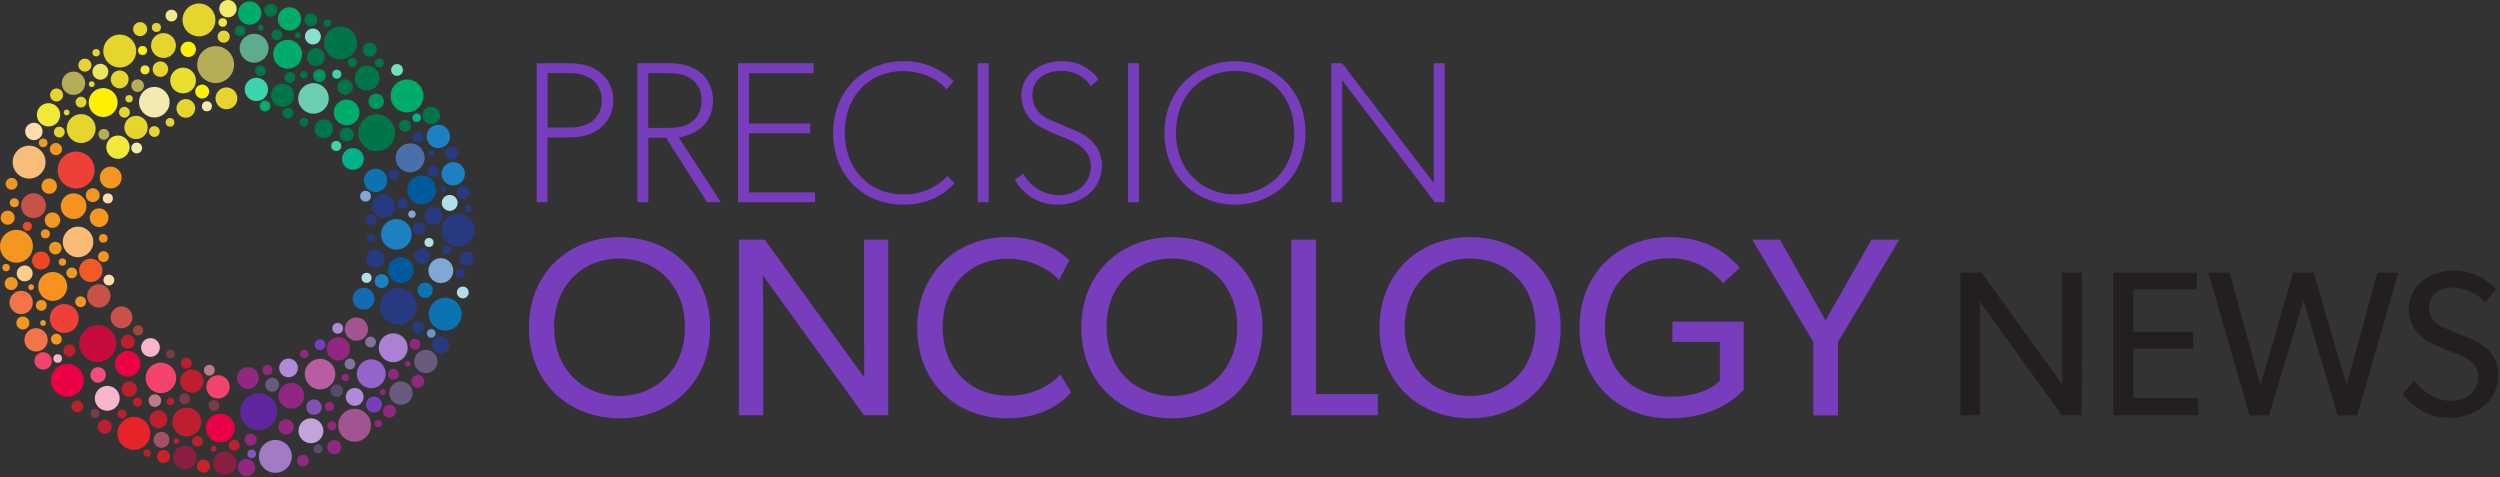 <svg id="Layer_1" data-name="Layer 1" xmlns="http://www.w3.org/2000/svg" width="707" height="135" viewBox="0 0 707 135"><rect x="0" y="0" width="707" height="135" fill="#333333" stroke="none"/><defs><style>.cls-1{fill:#773dbd;}.cls-2{fill:#231f20;}.cls-3{fill:#ee4036;}.cls-4{fill:#f39721;}.cls-5{fill:#fabd79;}.cls-6{fill:#fbbb76;}.cls-7{fill:#f6921e;}.cls-8{fill:#f05a28;}.cls-9{fill:#f27447;}.cls-10{fill:#ffdcad;}.cls-11{fill:#ed4823;}.cls-12{fill:#fdcd89;}.cls-13{fill:#c85248;}.cls-14{fill:#c40d3c;}.cls-15{fill:#f7b5cd;}.cls-16{fill:#eb0045;}.cls-17{fill:#e62329;}.cls-18{fill:#f4436c;}.cls-19{fill:#be1e2d;}.cls-20{fill:#8a1e41;}.cls-21{fill:#9e463c;}.cls-22{fill:#ce2029;}.cls-23{fill:#793b46;}.cls-24{fill:#be7a86;}.cls-25{fill:#a54f62;}.cls-26{fill:#f44c7f;}.cls-27{fill:#60269e;}.cls-28{fill:#b089d8;}.cls-29{fill:#a27bc5;}.cls-30{fill:#a25391;}.cls-31{fill:#b85ea0;}.cls-32{fill:#9463cb;}.cls-33{fill:#932680;}.cls-34{fill:#695b80;}.cls-35{fill:#8251b1;}.cls-36{fill:#564b6a;}.cls-37{fill:#8272a0;}.cls-38{fill:#7e57c5;}.cls-39{fill:#c1a5d8;}.cls-40{fill:#27397f;}.cls-41{fill:#0b73b0;}.cls-42{fill:#1b81c3;}.cls-43{fill:#005b9e;}.cls-44{fill:#b0dfe8;}.cls-45{fill:#116cb4;}.cls-46{fill:#80a8d7;}.cls-47{fill:#6497d0;}.cls-48{fill:#00754a;}.cls-49{fill:#00ac69;}.cls-50{fill:#6bcdb2;}.cls-51{fill:#3bd4ae;}.cls-52{fill:#00b189;}.cls-53{fill:#00945e;}.cls-54{fill:#87e1d1;}.cls-55{fill:#74e0c1;}.cls-56{fill:#b6ae56;}.cls-57{fill:#e5d52d;}.cls-58{fill:#f2eaae;}.cls-59{fill:#fff100;}.cls-60{fill:#f0e936;}.cls-61{fill:#eee363;}.cls-62{fill:#f3ec6b;}.cls-63{fill:#f1e98c;}.cls-64{fill:#ebdf2e;}.cls-65{fill:#ab81d6;}.cls-66{fill:#4a70ab;}.cls-67{fill:#5dac8e;}</style></defs><title>PON-LG-4-19</title><path class="cls-1" d="M174.72,36.42c-2.28,2-5.36,2.74-9.06,2.74h-5.93V57.5h-3.07V18.2h9c3.7,0,6.78.74,9.06,2.73a9.62,9.62,0,0,1,3.58,7.75A9.6,9.6,0,0,1,174.72,36.42Zm-2.4-13.67A10.9,10.9,0,0,0,165.77,21h-6V36.37h6a10.9,10.9,0,0,0,6.55-1.77,7.29,7.29,0,0,0,2.74-5.92A7.21,7.21,0,0,0,172.32,22.75Z" transform="translate(-4.89 -0.31)"/><path class="cls-1" d="M208.78,57.5h-3.93L193.23,39.27h-5V57.5h-3.08V18.2h9.11c7.41,0,12.25,4,12.25,10.53s-4.73,9.69-9.68,10.43Zm-8.43-34.86C198.24,21,195.68,21,192.54,21h-4.32V36.48h4.32c3.14,0,5.7-.06,7.81-1.59a7,7,0,0,0,2.9-6.16A6.8,6.8,0,0,0,200.35,22.64Z" transform="translate(-4.89 -0.31)"/><path class="cls-1" d="M235.38,57.5H213.62V18.2H235V21H216.7V35.23H234V38H216.7V54.71h18.68Z" transform="translate(-4.89 -0.31)"/><path class="cls-1" d="M274.86,52.09c-2.85,3.13-7.41,6.09-14.53,6.09-11.39,0-19.82-8.31-19.82-20.27s8.71-20.28,19.82-20.28a19.47,19.47,0,0,1,14.24,5.69l-2,2.28c-2-2.56-6.55-5.18-12.25-5.18-9.68,0-16.52,7.12-16.52,17.37s6.84,17.49,16.52,17.49a16.47,16.47,0,0,0,12.53-5.19Z" transform="translate(-4.89 -0.31)"/><path class="cls-1" d="M284.48,57.5h-3.07V18.2h3.07Z" transform="translate(-4.89 -0.31)"/><path class="cls-1" d="M303.91,58.18a13.49,13.49,0,0,1-12-7.06l2.39-1.71a11.55,11.55,0,0,0,9.91,6.1c5.07,0,9.17-3.14,9.17-8.26s-5.24-7.07-7.52-8a70.2,70.2,0,0,1-6.43-2.85,10.2,10.2,0,0,1-5.7-9.11c0-5.7,5-9.68,11.56-9.68a12.42,12.42,0,0,1,10.26,5.12l-2.17,1.88a9.85,9.85,0,0,0-8.31-4.27c-4.56,0-8.21,2.39-8.21,6.84s3.08,6.21,5.87,7.4,7.18,3,8.09,3.53,5.69,3.14,5.69,9.12S311.54,58.18,303.91,58.18Z" transform="translate(-4.89 -0.31)"/><path class="cls-1" d="M327,57.5H323.9V18.2H327Z" transform="translate(-4.89 -0.31)"/><path class="cls-1" d="M354.15,58.18c-10.66,0-19.94-7.74-19.94-20.27s9.28-20.28,19.94-20.28,19.93,7.74,19.93,20.28S364.85,58.18,354.15,58.18Zm0-37.82c-8.95,0-16.69,6.44-16.69,17.49s7.8,17.43,16.69,17.43,16.74-6.5,16.74-17.43S363.15,20.36,354.15,20.36Z" transform="translate(-4.89 -0.31)"/><path class="cls-1" d="M413.44,57.5h-2.79L384.45,23V57.5h-3.08V18.2h3.08l25.92,33.89V18.2h3.07Z" transform="translate(-4.89 -0.31)"/><path class="cls-1" d="M180.1,118.61c-14,0-25.62-9.71-25.62-25.62s11.66-25.62,25.62-25.62S205.71,77.09,205.71,93,194.06,118.61,180.1,118.61Zm0-45.19c-10.15,0-18.5,7.27-18.5,19.43s8.42,19.43,18.5,19.43,18.49-7.34,18.49-19.43S190.24,73.42,180.1,73.42Z" transform="translate(-4.89 -0.31)"/><path class="cls-1" d="M256.08,117.75h-6.84L220.6,78.17s.15,6.69.15,13.17v26.41h-6.91V68.09h7.34l28.14,39s-.08-6.12-.08-12.67V68.09h6.84Z" transform="translate(-4.89 -0.31)"/><path class="cls-1" d="M307.81,111.27c-3.09,3.45-8.7,7.34-18.13,7.34-14.46,0-25.4-10.15-25.4-25.62s11.15-25.62,25.4-25.62c9.28,0,14.9,3.89,17.63,6.55l-2.95,5.62c-1.94-2.45-7.48-6.05-14.39-6.05-10.72,0-18.5,7.7-18.5,19.36s7.85,19.36,18.5,19.36c6.55,0,11.58-2.52,14.82-6Z" transform="translate(-4.89 -0.31)"/><path class="cls-1" d="M336.31,118.61c-14,0-25.62-9.71-25.62-25.62s11.66-25.62,25.62-25.62S361.92,77.09,361.92,93,350.27,118.61,336.31,118.61Zm0-45.19c-10.15,0-18.5,7.27-18.5,19.43s8.42,19.43,18.5,19.43,18.49-7.34,18.49-19.43S346.45,73.42,336.31,73.42Z" transform="translate(-4.89 -0.31)"/><path class="cls-1" d="M394.52,117.75H370.05V68.09h7v43.68h17.49Z" transform="translate(-4.89 -0.31)"/><path class="cls-1" d="M420.63,118.61c-14,0-25.61-9.71-25.61-25.62s11.65-25.62,25.61-25.62S446.25,77.09,446.25,93,434.59,118.61,420.63,118.61Zm0-45.19c-10.14,0-18.49,7.27-18.49,19.43s8.42,19.43,18.49,19.43,18.5-7.34,18.5-19.43S430.78,73.42,420.63,73.42Z" transform="translate(-4.89 -0.31)"/><path class="cls-1" d="M498,110.55c-.94.94-7,8.06-21.09,8.06s-25.33-10.22-25.33-25.69,11.16-25.55,25.26-25.55c12.74,0,18.21,6.7,20.08,8.64l-4.75,4.39a19.09,19.09,0,0,0-15.33-7.05c-10.22,0-18.06,7.34-18.06,19.57s8.13,19.57,18.49,19.57,14-4.53,14-4.53V97H477.84V91.27H498Z" transform="translate(-4.89 -0.31)"/><path class="cls-1" d="M542,68.09,524.68,97v20.8h-7V97L500.43,68.09h7.84l12.88,22.82,13-22.82Z" transform="translate(-4.89 -0.31)"/><path class="cls-2" d="M593.58,117.75H588L564.76,85.59s.12,5.44.12,10.7v21.46h-5.61V77.41h6l22.86,31.68s-.06-5-.06-10.28V77.41h5.55Z" transform="translate(-4.89 -0.31)"/><path class="cls-2" d="M626.61,117.75H602.53V77.41h23.61v4.73H608.2v12h16.95v4.73H608.2v14h18.41Z" transform="translate(-4.89 -0.31)"/><path class="cls-2" d="M683.14,77.41,671.51,117.8H666l-9.71-32.62L646.6,117.8h-5.55L629.42,77.41h6l8.71,31.8,9.3-31.8h5.78l9.3,31.8,8.71-31.8Z" transform="translate(-4.89 -0.31)"/><path class="cls-2" d="M707.17,115.29a15.25,15.25,0,0,1-9.88,3.16c-7.07,0-11.11-4.56-13-6.78l3.34-3.8c2,2.74,5.84,5.78,10.23,5.78s7.89-2.51,7.89-6.78-4.5-5.84-6.55-6.66-4.91-1.93-6.43-2.69a13,13,0,0,1-4-2.87,9.69,9.69,0,0,1-2.63-7,10.07,10.07,0,0,1,3.68-7.78,14.16,14.16,0,0,1,9.29-3,15.73,15.73,0,0,1,11.58,5.21l-3,3.85a12.27,12.27,0,0,0-8.89-4.32c-4,0-7,1.87-7,5.61s2.74,5.15,5.2,6.14l7.42,3.1a15.6,15.6,0,0,1,4.56,3.27,10.37,10.37,0,0,1,2.46,6.78A11.23,11.23,0,0,1,707.17,115.29Z" transform="translate(-4.89 -0.31)"/><circle class="cls-3" cx="21.53" cy="48.09" r="5.22"/><circle class="cls-4" cx="28.03" cy="61.57" r="2.65"/><circle class="cls-5" cx="8.23" cy="45.85" r="4.65"/><circle class="cls-4" cx="4.65" cy="69.64" r="4.65"/><circle class="cls-6" cx="22.07" cy="68.42" r="4.32"/><circle class="cls-7" cx="14.91" cy="81" r="4.09"/><circle class="cls-8" cx="25.66" cy="76.46" r="3.3"/><circle class="cls-9" cx="5.99" cy="85.54" r="3.3"/><circle class="cls-10" cx="30.5" cy="56.12" r="1.42"/><circle class="cls-4" cx="31.31" cy="50.21" r="3.09"/><circle class="cls-4" cx="14.83" cy="62.26" r="2.19"/><circle class="cls-4" cx="12.83" cy="66.13" r="1.28"/><circle class="cls-11" cx="7.74" cy="63.99" r="1.28"/><circle class="cls-4" cx="3.17" cy="80.18" r="1.84"/><circle class="cls-4" cx="4.05" cy="57.34" r="1.28"/><circle class="cls-4" cx="15.65" cy="70.16" r="1.78"/><circle class="cls-12" cx="6.98" cy="77.32" r="2.25"/><circle class="cls-11" cx="11.58" cy="73.68" r="2.53"/><circle class="cls-4" cx="29.26" cy="72.57" r="1.53"/><circle class="cls-4" cx="20.3" cy="77.17" r="1.53"/><circle class="cls-4" cx="11.68" cy="86.36" r="1.53"/><circle class="cls-4" cx="29.22" cy="67.41" r="1.23"/><circle class="cls-4" cx="17.66" cy="74.11" r="1.05"/><circle class="cls-4" cx="8.79" cy="81.2" r="0.82"/><circle class="cls-4" cx="1.72" cy="75.67" r="1.05"/><circle class="cls-10" cx="9.58" cy="37.17" r="2.46"/><circle class="cls-4" cx="3.28" cy="51.98" r="1.67"/><circle class="cls-4" cx="13.92" cy="52.63" r="2.18"/><circle class="cls-7" cx="20.82" cy="58.31" r="3.64"/><circle class="cls-4" cx="12.21" cy="40.4" r="1.22"/><circle class="cls-4" cx="15.82" cy="42.16" r="1.72"/><circle class="cls-4" cx="26.23" cy="55.19" r="1.97"/><circle class="cls-13" cx="9.48" cy="58.17" r="3.52"/><circle class="cls-4" cx="2.17" cy="61.56" r="1.99"/><circle class="cls-14" cx="27.63" cy="97.16" r="5.22"/><circle class="cls-15" cx="42.55" cy="98.27" r="2.65"/><circle class="cls-16" cx="19.04" cy="107.56" r="4.65"/><circle class="cls-17" cx="37.85" cy="122.56" r="4.65"/><circle class="cls-18" cx="45.5" cy="106.87" r="4.32"/><circle class="cls-19" cx="52.82" cy="119.35" r="4.09"/><circle class="cls-19" cx="54.26" cy="107.77" r="3.3"/><circle class="cls-20" cx="52.29" cy="129.35" r="3.3"/><circle class="cls-21" cx="39.07" cy="93.41" r="1.42"/><circle class="cls-13" cx="34.36" cy="89.75" r="3.09"/><circle class="cls-19" cx="36.55" cy="110.05" r="2.19"/><circle class="cls-19" cx="38.9" cy="113.71" r="1.28"/><circle class="cls-19" cx="34.5" cy="117.06" r="1.28"/><circle class="cls-22" cx="46.24" cy="129.1" r="1.84"/><circle class="cls-23" cx="26.89" cy="116.93" r="1.28"/><circle class="cls-24" cx="43.8" cy="113.29" r="1.78"/><circle class="cls-25" cx="45.66" cy="124.38" r="2.25"/><circle class="cls-19" cx="44.81" cy="118.57" r="2.53"/><circle class="cls-19" cx="52.69" cy="102.71" r="1.53"/><circle class="cls-23" cx="52.19" cy="112.76" r="1.53"/><circle class="cls-19" cx="55.85" cy="124.83" r="1.53"/><circle class="cls-23" cx="48.21" cy="100.16" r="1.23"/><circle class="cls-19" cx="48.22" cy="113.53" r="1.05"/><circle class="cls-19" cx="49.93" cy="124.75" r="0.82"/><circle class="cls-19" cx="41.61" cy="128.11" r="1.05"/><circle class="cls-18" cx="12.2" cy="102.06" r="2.46"/><circle class="cls-19" cx="21.87" cy="114.92" r="1.67"/><circle class="cls-26" cx="27.75" cy="106.03" r="2.18"/><circle class="cls-16" cx="36.13" cy="102.89" r="3.64"/><circle class="cls-15" cx="16.31" cy="101.39" r="1.22"/><circle class="cls-19" cx="19.63" cy="99.14" r="1.72"/><circle class="cls-19" cx="36.12" cy="96.65" r="1.97"/><circle class="cls-15" cx="30.33" cy="112.64" r="3.52"/><circle class="cls-19" cx="29.61" cy="120.67" r="1.99"/><circle class="cls-27" cx="73.17" cy="116.42" r="5.22"/><circle class="cls-28" cx="81.6" cy="104.05" r="2.65"/><circle class="cls-29" cx="77.88" cy="129.06" r="4.65"/><circle class="cls-30" cx="100.28" cy="120.26" r="4.65"/><circle class="cls-31" cx="90.51" cy="105.79" r="4.32"/><circle class="cls-32" cx="104.99" cy="105.7" r="4.09"/><circle class="cls-33" cx="95.68" cy="98.66" r="3.3"/><circle class="cls-34" cx="113.38" cy="111.16" r="3.3"/><circle class="cls-33" cx="75.65" cy="104.64" r="1.42"/><circle class="cls-33" cx="70.12" cy="106.89" r="3.09"/><circle class="cls-35" cx="88.8" cy="115.13" r="2.19"/><circle class="cls-33" cx="93.14" cy="114.93" r="1.28"/><circle class="cls-33" cx="93.84" cy="120.41" r="1.28"/><circle class="cls-33" cx="110.14" cy="116.27" r="1.84"/><circle class="cls-36" cx="89.93" cy="126.94" r="1.28"/><circle class="cls-36" cx="95.23" cy="110.48" r="1.78"/><circle class="cls-1" cx="105.76" cy="114.41" r="2.25"/><circle class="cls-28" cx="100.31" cy="112.24" r="2.53"/><circle class="cls-1" cx="90.51" cy="97.49" r="1.53"/><circle class="cls-37" cx="98.97" cy="102.94" r="1.53"/><circle class="cls-33" cx="111.25" cy="105.81" r="1.53"/><circle class="cls-33" cx="86.06" cy="100.1" r="1.23"/><circle class="cls-33" cx="97.65" cy="106.77" r="1.05"/><circle class="cls-33" cx="108.22" cy="110.9" r="0.82"/><circle class="cls-33" cx="106.96" cy="119.79" r="1.05"/><circle class="cls-33" cx="69.7" cy="132.23" r="2.46"/><circle class="cls-33" cx="85.67" cy="130.28" r="1.67"/><circle class="cls-33" cx="80.91" cy="120.74" r="2.18"/><circle class="cls-33" cx="82.38" cy="111.92" r="3.64"/><circle class="cls-38" cx="71.18" cy="128.34" r="1.22"/><circle class="cls-33" cx="70.89" cy="124.33" r="1.72"/><circle class="cls-34" cx="76.98" cy="108.8" r="1.97"/><circle class="cls-39" cx="87.93" cy="121.82" r="3.52"/><circle class="cls-33" cx="94.52" cy="126.46" r="1.99"/><circle class="cls-40" cx="112.62" cy="86.61" r="5.22"/><circle class="cls-40" cx="106.12" cy="73.12" r="2.65"/><circle class="cls-41" cx="125.92" cy="88.84" r="4.65"/><circle class="cls-40" cx="129.51" cy="65.05" r="4.65"/><circle class="cls-42" cx="112.09" cy="66.27" r="4.32"/><circle class="cls-43" cx="119.25" cy="53.69" r="4.09"/><circle class="cls-40" cx="108.49" cy="58.23" r="3.3"/><circle class="cls-42" cx="128.17" cy="49.15" r="3.3"/><circle class="cls-44" cx="103.66" cy="78.57" r="1.42"/><circle class="cls-45" cx="102.84" cy="84.48" r="3.09"/><circle class="cls-40" cx="119.32" cy="72.43" r="2.19"/><circle class="cls-44" cx="121.32" cy="68.57" r="1.28"/><circle class="cls-40" cx="126.41" cy="70.7" r="1.28"/><circle class="cls-40" cx="130.98" cy="54.52" r="1.84"/><circle class="cls-40" cx="130.11" cy="77.35" r="1.28"/><circle class="cls-40" cx="118.51" cy="64.53" r="1.78"/><circle class="cls-44" cx="127.18" cy="57.38" r="2.25"/><circle class="cls-40" cx="122.57" cy="61.02" r="2.53"/><circle class="cls-40" cx="104.9" cy="62.13" r="1.53"/><circle class="cls-40" cx="113.85" cy="57.53" r="1.53"/><circle class="cls-40" cx="122.48" cy="48.33" r="1.53"/><circle class="cls-40" cx="104.93" cy="67.28" r="1.23"/><circle class="cls-46" cx="116.5" cy="60.58" r="1.05"/><circle class="cls-40" cx="125.36" cy="53.5" r="0.82"/><circle class="cls-40" cx="132.43" cy="59.02" r="1.05"/><circle class="cls-40" cx="124.58" cy="97.52" r="2.46"/><circle class="cls-44" cx="130.88" cy="82.71" r="1.67"/><circle class="cls-41" cx="120.24" cy="82.06" r="2.18"/><circle class="cls-43" cx="113.33" cy="76.38" r="3.64"/><circle class="cls-47" cx="121.95" cy="94.29" r="1.22"/><circle class="cls-40" cx="118.33" cy="92.54" r="1.72"/><circle class="cls-42" cx="107.93" cy="79.5" r="1.97"/><circle class="cls-46" cx="124.67" cy="76.53" r="3.52"/><circle class="cls-40" cx="131.99" cy="73.14" r="1.99"/><circle class="cls-48" cx="106.53" cy="37.53" r="5.22"/><circle class="cls-48" cx="91.6" cy="36.42" r="2.65"/><circle class="cls-49" cx="115.12" cy="27.14" r="4.65"/><circle class="cls-48" cx="96.3" cy="12.13" r="4.65"/><circle class="cls-50" cx="88.65" cy="27.83" r="4.32"/><circle class="cls-49" cx="81.34" cy="15.34" r="4.09"/><circle class="cls-48" cx="79.89" cy="26.92" r="3.3"/><circle class="cls-49" cx="81.87" cy="5.34" r="3.3"/><circle class="cls-51" cx="95.09" cy="41.28" r="1.42"/><circle class="cls-52" cx="99.8" cy="44.94" r="3.09"/><circle class="cls-48" cx="97.6" cy="24.64" r="2.19"/><circle class="cls-51" cx="95.25" cy="20.98" r="1.28"/><circle class="cls-48" cx="99.65" cy="17.64" r="1.28"/><circle class="cls-48" cx="87.92" cy="5.59" r="1.84"/><circle class="cls-48" cx="107.26" cy="17.76" r="1.28"/><circle class="cls-53" cx="90.35" cy="21.4" r="1.78"/><circle class="cls-54" cx="88.49" cy="10.32" r="2.25"/><circle class="cls-48" cx="89.34" cy="16.12" r="2.53"/><circle class="cls-48" cx="81.47" cy="31.98" r="1.53"/><circle class="cls-48" cx="81.96" cy="21.93" r="1.53"/><circle class="cls-48" cx="78.31" cy="9.86" r="1.53"/><circle class="cls-48" cx="85.95" cy="34.53" r="1.23"/><circle class="cls-48" cx="85.93" cy="21.16" r="1.05"/><circle class="cls-48" cx="84.22" cy="9.94" r="0.82"/><circle class="cls-48" cx="92.55" cy="6.58" r="1.05"/><circle class="cls-48" cx="121.96" cy="32.64" r="2.46"/><circle class="cls-55" cx="112.28" cy="19.78" r="1.67"/><circle class="cls-53" cx="106.4" cy="28.67" r="2.18"/><circle class="cls-49" cx="98.03" cy="31.8" r="3.64"/><circle class="cls-52" cx="117.85" cy="33.3" r="1.22"/><circle class="cls-48" cx="114.52" cy="35.55" r="1.72"/><circle class="cls-48" cx="98.03" cy="38.05" r="1.97"/><circle class="cls-48" cx="103.83" cy="22.06" r="3.52"/><circle class="cls-48" cx="104.55" cy="14.03" r="1.99"/><circle class="cls-56" cx="60.98" cy="18.27" r="5.22"/><circle class="cls-57" cx="52.55" cy="30.65" r="2.65"/><circle class="cls-57" cx="56.27" cy="5.64" r="4.65"/><circle class="cls-57" cx="33.87" cy="14.43" r="4.65"/><circle class="cls-58" cx="43.64" cy="28.9" r="4.32"/><circle class="cls-59" cx="29.17" cy="28.99" r="4.09"/><circle class="cls-57" cx="38.47" cy="36.04" r="3.3"/><circle class="cls-56" cx="20.78" cy="23.54" r="3.3"/><circle class="cls-58" cx="58.51" cy="30.05" r="1.42"/><circle class="cls-57" cx="64.04" cy="27.81" r="3.09"/><circle class="cls-57" cx="45.36" cy="19.56" r="2.19"/><circle class="cls-60" cx="41.01" cy="19.76" r="1.28"/><circle class="cls-59" cx="40.31" cy="14.28" r="1.28"/><circle class="cls-57" cx="24.01" cy="18.42" r="1.84"/><circle class="cls-57" cx="44.23" cy="7.76" r="1.28"/><circle class="cls-56" cx="38.92" cy="24.22" r="1.78"/><circle class="cls-61" cx="28.39" cy="20.29" r="2.25"/><circle class="cls-57" cx="33.85" cy="22.45" r="2.53"/><circle class="cls-57" cx="43.65" cy="37.2" r="1.53"/><circle class="cls-57" cx="35.19" cy="31.75" r="1.53"/><circle class="cls-57" cx="22.91" cy="28.88" r="1.53"/><circle class="cls-57" cx="48.09" cy="34.6" r="1.23"/><circle class="cls-57" cx="36.51" cy="27.93" r="1.05"/><circle class="cls-57" cx="25.94" cy="23.8" r="0.82"/><circle class="cls-57" cx="27.19" cy="14.91" r="1.05"/><circle class="cls-62" cx="64.46" cy="2.46" r="2.46"/><circle class="cls-63" cx="48.48" cy="4.41" r="1.67"/><circle class="cls-59" cx="53.24" cy="13.95" r="2.18"/><circle class="cls-64" cx="51.77" cy="22.77" r="3.64"/><circle class="cls-60" cx="62.98" cy="6.36" r="1.22"/><circle class="cls-57" cx="63.26" cy="10.36" r="1.72"/><circle class="cls-59" cx="57.18" cy="25.89" r="1.97"/><circle class="cls-57" cx="46.23" cy="12.88" r="3.52"/><circle class="cls-57" cx="39.63" cy="8.24" r="1.99"/><circle class="cls-3" cx="18.17" cy="90.06" r="4.09"/><circle class="cls-13" cx="27.94" cy="83.68" r="3.3"/><circle class="cls-9" cx="10.2" cy="96.11" r="3.3"/><circle class="cls-4" cx="6.47" cy="91.34" r="1.84"/><circle class="cls-10" cx="30.79" cy="79.21" r="1.53"/><circle class="cls-4" cx="22.8" cy="85.33" r="1.53"/><circle class="cls-4" cx="15.94" cy="95.91" r="1.53"/><circle class="cls-4" cx="12.18" cy="91.34" r="0.82"/><circle class="cls-16" cx="62.29" cy="121.06" r="4.09"/><circle class="cls-18" cx="61.66" cy="109.41" r="3.3"/><circle class="cls-20" cx="63.55" cy="130.99" r="3.3"/><circle class="cls-22" cx="57.55" cy="131.83" r="1.84"/><circle class="cls-24" cx="59.2" cy="104.7" r="1.53"/><circle class="cls-23" cx="60.51" cy="114.69" r="1.53"/><circle class="cls-19" cx="66.25" cy="125.91" r="1.53"/><circle class="cls-19" cx="60.41" cy="126.88" r="0.82"/><circle class="cls-65" cx="111.2" cy="98.35" r="4.09"/><circle class="cls-30" cx="100.79" cy="93.07" r="3.3"/><circle class="cls-34" cx="120.43" cy="102.22" r="3.3"/><circle class="cls-33" cx="118.15" cy="107.84" r="1.84"/><circle class="cls-28" cx="95.49" cy="92.84" r="1.53"/><circle class="cls-37" cx="104.79" cy="96.71" r="1.53"/><circle class="cls-33" cx="117.38" cy="97.35" r="1.53"/><circle class="cls-33" cx="115.3" cy="102.89" r="0.82"/><circle class="cls-66" cx="115.99" cy="44.63" r="4.09"/><circle class="cls-41" cx="106.21" cy="51.01" r="3.3"/><circle class="cls-42" cx="123.96" cy="38.58" r="3.3"/><circle class="cls-40" cx="127.68" cy="43.36" r="1.84"/><circle class="cls-46" cx="103.37" cy="55.49" r="1.53"/><circle class="cls-40" cx="111.36" cy="49.37" r="1.53"/><circle class="cls-40" cx="118.21" cy="38.78" r="1.53"/><circle class="cls-40" cx="121.97" cy="43.35" r="0.82"/><circle class="cls-67" cx="71.86" cy="13.63" r="4.09"/><circle class="cls-51" cx="72.5" cy="25.29" r="3.3"/><circle class="cls-49" cx="70.61" cy="3.7" r="3.3"/><circle class="cls-48" cx="76.6" cy="2.87" r="1.84"/><circle class="cls-49" cx="74.95" cy="29.99" r="1.53"/><circle class="cls-48" cx="73.65" cy="20.01" r="1.53"/><circle class="cls-48" cx="67.91" cy="8.78" r="1.53"/><circle class="cls-48" cx="73.74" cy="7.81" r="0.82"/><circle class="cls-57" cx="22.95" cy="36.35" r="4.09"/><circle class="cls-60" cx="33.36" cy="41.62" r="3.3"/><circle class="cls-60" cx="13.72" cy="32.47" r="3.3"/><circle class="cls-57" cx="16" cy="26.86" r="1.84"/><circle class="cls-58" cx="38.66" cy="41.85" r="1.53"/><circle class="cls-56" cx="29.37" cy="37.99" r="1.53"/><circle class="cls-57" cx="16.77" cy="37.35" r="1.53"/><circle class="cls-57" cx="18.85" cy="31.81" r="0.82"/></svg>
